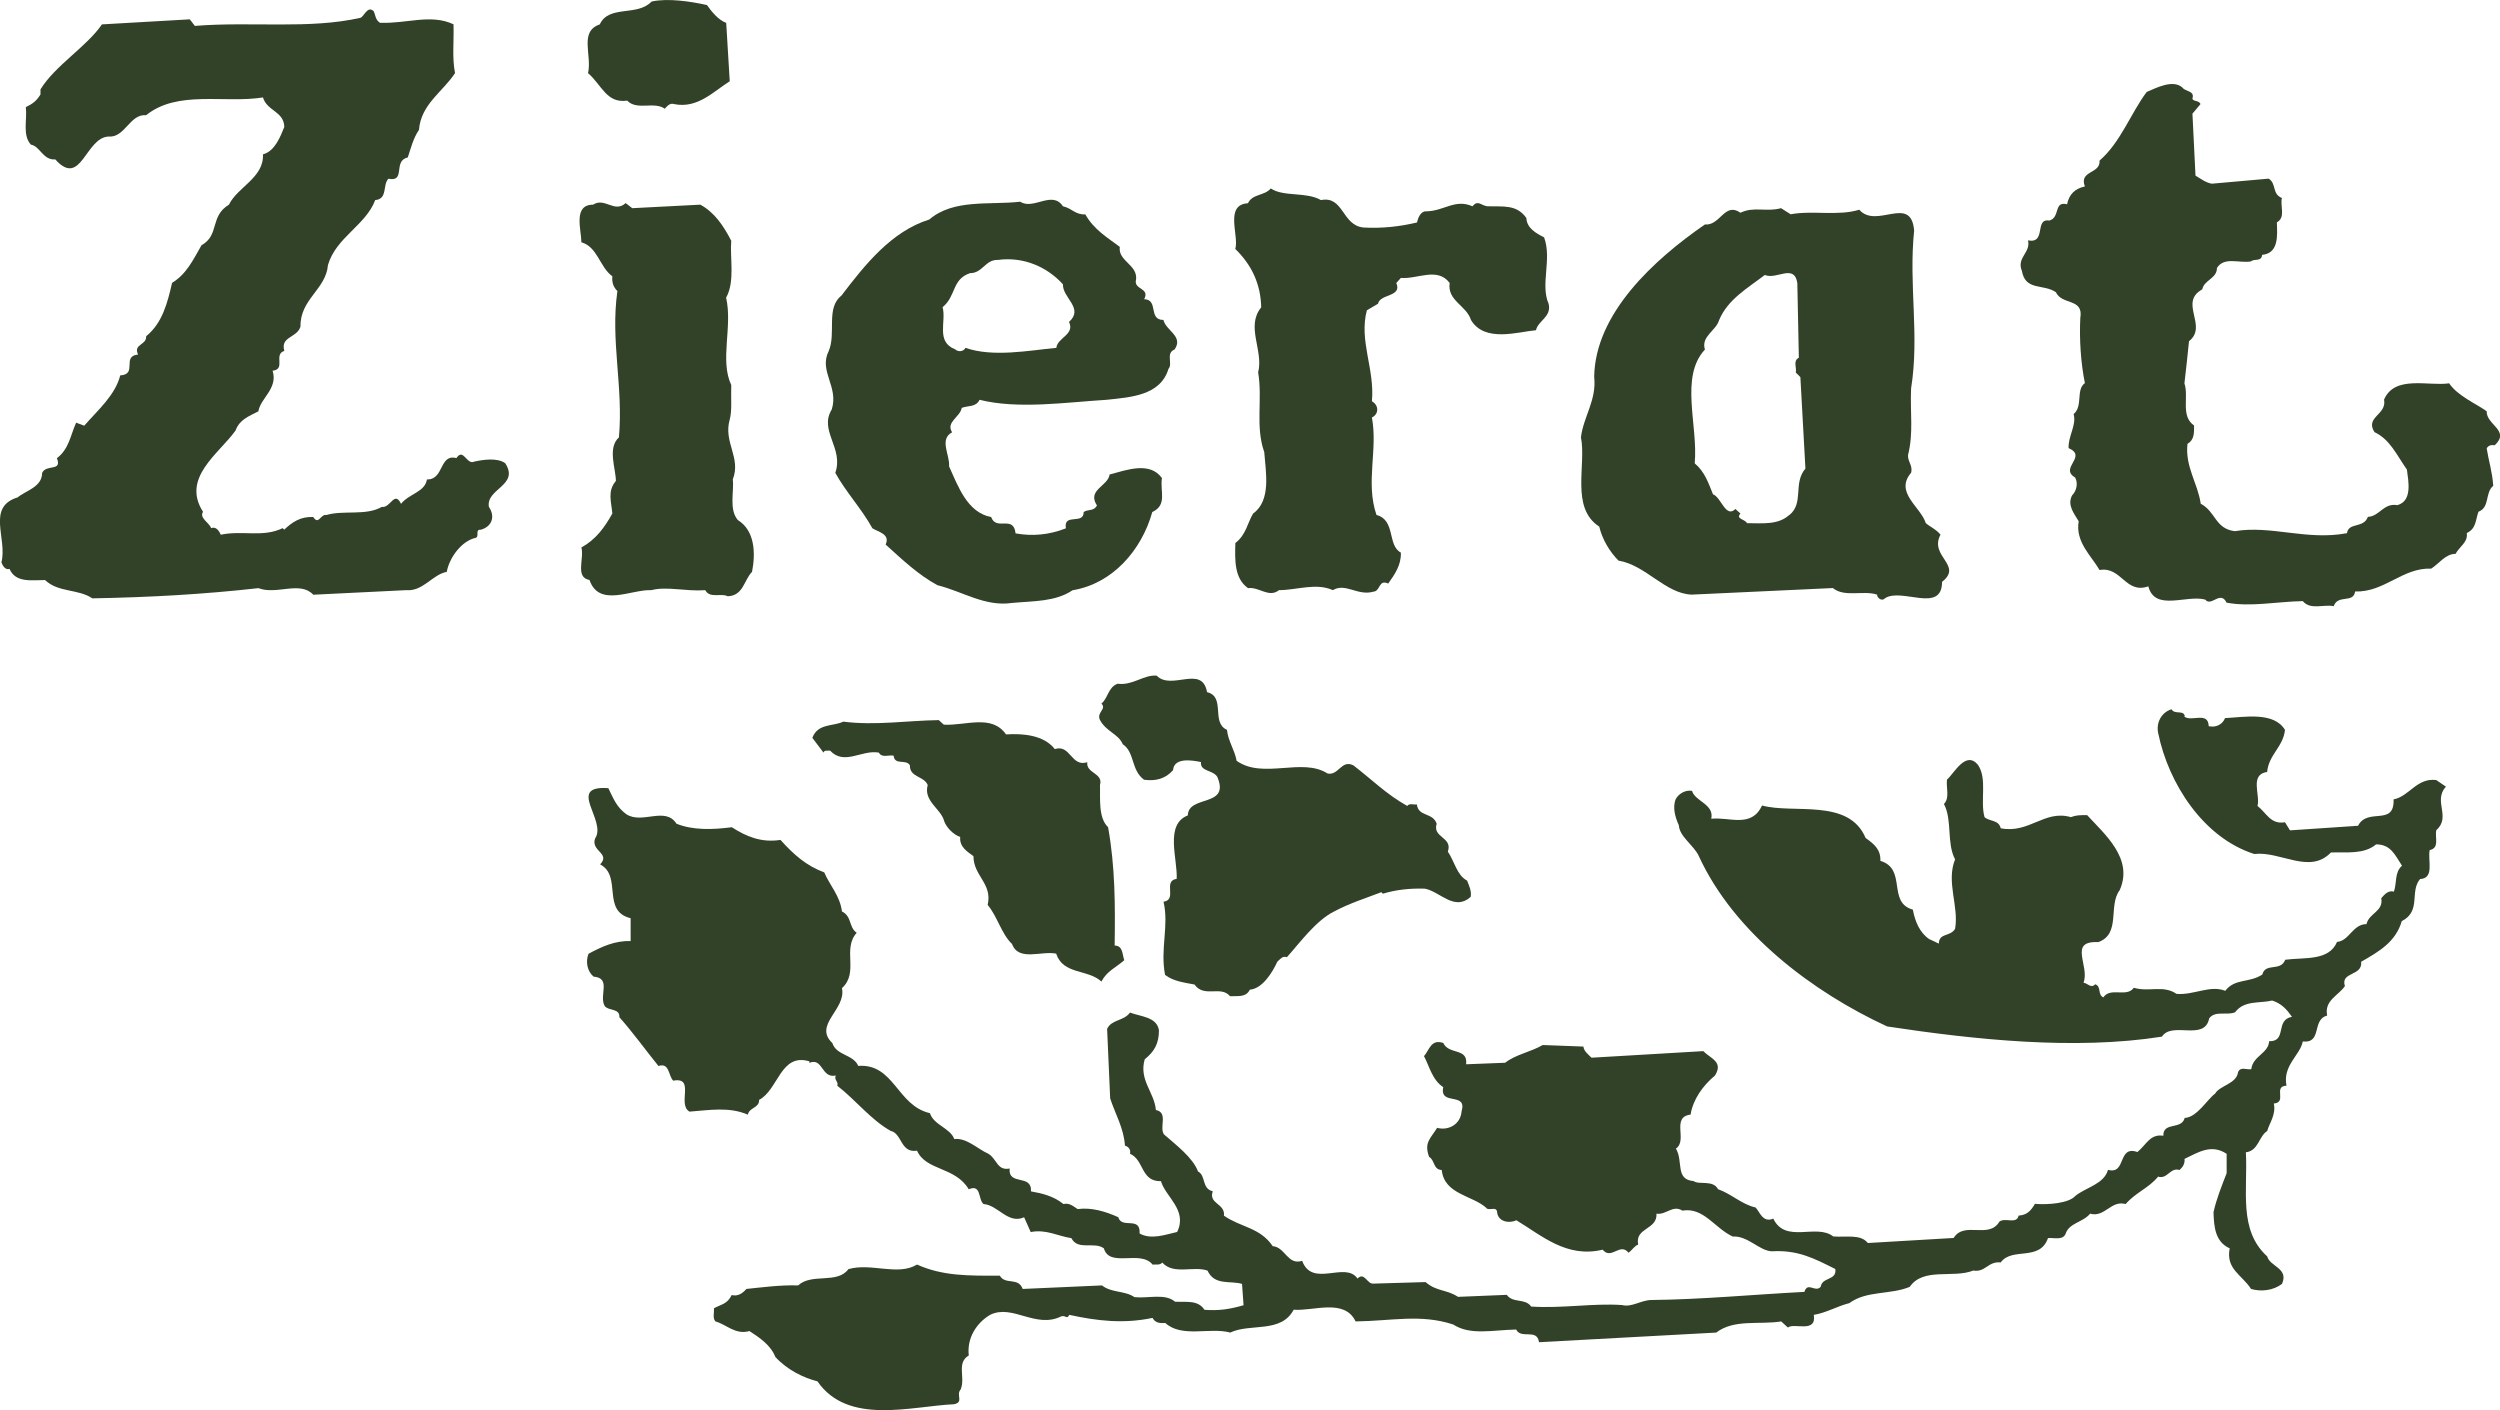 <svg xmlns="http://www.w3.org/2000/svg" id="Ebene_1" viewBox="0 0 262.39 148.01"><defs><style>      .cls-1 {        fill: #324228;      }    </style></defs><path class="cls-1" d="M74.2.53c.48.69,1.23,1.6,2.02,1.87l.37,6.13c-1.71,1.07-3.36,2.88-5.81,2.4-.48-.16-.75.21-1.01.48-1.12-.8-2.93.22-3.94-.85-2.18.32-2.67-1.65-4.11-2.88.43-1.92-.96-4.37,1.23-5.12.96-2.08,3.94-.8,5.44-2.4,1.71-.38,4.16,0,5.81.37"></path><path class="cls-1" d="M39.92,2.39c2.77.11,5.28-.96,7.68.16.05,1.92-.16,3.52.16,5.12-1.28,1.97-3.57,3.25-3.79,5.97-.59.85-.85,1.92-1.17,2.88-1.6.37-.16,2.61-2.03,2.24-.64.64-.05,2.13-1.39,2.24-1.01,2.67-4.1,3.89-4.96,6.82-.21,2.56-2.93,3.57-2.88,6.45-.37,1.23-2.13,1.01-1.7,2.56-1.17.37.21,1.92-1.23,2.08.59,1.87-1.28,2.88-1.49,4.26-1.01.53-1.97.85-2.4,2.02-1.76,2.45-5.7,4.96-3.41,8.53-.42.64.64,1.12.85,1.71.53-.21.85.32,1.01.69,2.29-.48,4.42.32,6.5-.69l.16.16c.85-.8,1.7-1.38,3.04-1.33.59.9.75-.32,1.39-.21,1.81-.53,4.16.11,5.81-.85.91.16,1.33-1.76,2.02-.32.85-1.07,2.51-1.23,2.72-2.56,1.81.05,1.28-2.72,3.09-2.24.75-1.12,1.07.75,1.87.37.96-.21,2.4-.43,3.25.16,1.54,2.35-2.03,2.66-1.71,4.59.7,1.01.32,2.08-.85,2.4-.64-.05-.11.69-.53.85-1.49.32-2.77,2.08-3.04,3.57-1.49.27-2.5,2.08-4.26,1.92l-9.75.48c-1.39-1.49-3.84.05-5.76-.69-5.71.64-11.3.96-17.43,1.07-1.49-1.01-3.57-.59-4.96-1.92-1.39,0-3.09.32-3.73-1.17-.43.16-.75-.37-.85-.69.64-2.51-1.6-5.81,1.71-6.82.8-.69,2.56-1.07,2.56-2.56.43-.96,2.13-.11,1.55-1.55,1.28-.96,1.44-2.45,2.02-3.73l.85.32c1.44-1.65,3.25-3.2,3.78-5.28,1.87-.11.11-2.02,1.87-2.19-.53-1.12.91-.96.85-1.92,1.71-1.39,2.24-3.52,2.72-5.6,1.55-.96,2.19-2.4,3.09-3.95,1.92-1.07.85-3.04,2.88-4.26.91-1.87,3.68-2.82,3.57-5.28,1.23-.32,1.81-1.81,2.24-2.88-.05-1.65-1.81-1.65-2.24-3.09-4.1.64-8.96-.8-12.26,1.86-1.71-.16-2.24,2.4-3.94,2.24-2.45.11-2.88,5.44-5.6,2.4-1.28.11-1.6-1.39-2.56-1.55-.91-1.01-.37-2.61-.53-3.94.69-.32,1.12-.64,1.54-1.33v-.53c1.54-2.51,4.85-4.48,6.45-6.82l9.22-.53.53.69c5.92-.48,11.99.37,17.38-.85.37-.11.75-1.33,1.39-.69.21.43.16.91.69,1.23"></path><path class="cls-1" d="M230.11,10.39c.21.32.64.11.85.53l-.85,1.01.32,6.5c.54.32,1.07.74,1.71.85l5.97-.53c.85.53.32,1.6,1.39,2.03-.21.85.43,2.03-.53,2.56.05,1.39.21,3.25-1.55,3.41-.05.75-.85.37-1.17.69-1.23.21-2.82-.53-3.57.69,0,1.12-1.33,1.23-1.54,2.24-2.51,1.39.64,3.84-1.39,5.44-.16,1.49-.32,3.14-.48,4.43.48,1.44-.43,3.41,1.01,4.42,0,.75.05,1.49-.69,1.92-.27,2.4,1.07,4.1,1.39,6.29,1.6.85,1.49,2.61,3.57,2.88,3.84-.64,7.57,1.01,11.78.21.16-1.17,1.76-.48,2.19-1.71,1.23-.05,1.65-1.49,3.09-1.23,1.6-.43,1.17-2.5,1.01-3.73-1.12-1.6-1.76-3.15-3.41-3.94-1.01-1.6,1.33-1.81,1.01-3.41,1.12-2.61,4.69-1.38,6.83-1.71.9,1.33,2.82,2.13,3.94,2.93-.05,1.44,2.51,2.02.85,3.57-.37-.05-.64,0-.85.32.21,1.33.59,2.45.69,3.94-.9.75-.32,2.24-1.55,2.72-.32.85-.21,1.76-1.23,2.24.16.96-.8,1.44-1.17,2.18-1.07,0-1.71,1.01-2.56,1.55-3.04-.11-4.9,2.5-7.99,2.4-.16,1.28-1.81.27-2.24,1.54-1.07-.21-2.45.43-3.25-.53-2.67.05-5.54.64-8,.16-.64-1.33-1.6.48-2.24-.32-1.97-.53-5.28,1.28-5.97-1.39-2.4.85-2.83-2.13-5.12-1.71-.85-1.49-2.56-2.93-2.19-5.12-.48-.8-1.23-1.71-.69-2.72.48-.48.64-1.28.32-1.87-1.71-1.01,1.34-2.19-.69-3.09-.05-1.28.85-2.4.53-3.57,1.01-.85.21-2.56,1.18-3.25-.43-2.13-.59-4.64-.48-6.82.37-2.13-1.92-1.33-2.56-2.72-1.33-.91-3.2-.11-3.57-2.24-.59-1.39.96-1.92.64-3.2,1.97.37.64-2.35,2.24-2.08,1.17-.32.43-2.08,1.86-1.71.22-1.07.85-1.65,1.87-1.87-.64-1.71,1.65-1.28,1.54-2.72,2.19-1.87,3.3-5.01,4.95-7.2,1.02-.43,2.72-1.33,3.73-.48.32.48,1.33.32,1.07,1.17"></path><path class="cls-1" d="M138.64,21c2.4-.48,2.19,2.67,4.48,2.88,1.97.11,3.84-.11,5.6-.53.11-.48.38-1.22,1.02-1.17,1.86-.05,2.98-1.33,4.8-.53.59-.69.85-.11,1.55,0,1.71.05,3.09-.21,4.11,1.23.05,1.07,1.01,1.6,1.86,2.03.85,2.29-.42,4.96.48,6.98.32,1.39-1.12,1.76-1.33,2.77-1.87.16-5.38,1.33-6.82-1.07-.48-1.54-2.51-2.02-2.24-3.89-1.28-1.71-3.41-.37-5.12-.53l-.48.53c.64,1.49-1.71,1.12-1.92,2.18l-1.17.69c-.85,3.2.85,6.18.53,9.54.8.48.69,1.39,0,1.71.64,3.41-.69,6.82.48,10.23,2.03.53,1.12,3.2,2.56,3.95.05,1.28-.64,2.29-1.33,3.25-1.02-.48-.8.8-1.55.85-1.65.48-2.93-.96-4.26-.16-1.76-.8-3.79,0-5.65,0-1.07.85-2.08-.37-3.25-.21-1.44-1.01-1.39-2.93-1.33-4.74,1.12-.85,1.28-2.13,1.86-3.09,1.92-1.38,1.33-4.32,1.17-6.45-.96-2.72-.16-5.49-.64-8.37.59-2.29-1.33-4.8.32-6.82-.05-2.4-.96-4.42-2.72-6.13.42-1.39-1.17-4.64,1.33-4.8.48-1.01,1.71-.75,2.4-1.55,1.33.91,3.73.32,5.28,1.23"></path><path class="cls-1" d="M65.67,21.32l.69.53,7.14-.37c1.49.8,2.45,2.24,3.25,3.79-.16,1.76.42,4.26-.54,5.97.7,3.04-.69,6.56.54,9.17-.05,1.23.1,2.72-.16,3.62-.69,2.4,1.22,4,.32,6.29.16,1.22-.43,3.14.53,4.26,1.81,1.12,1.87,3.52,1.49,5.44-.85.85-.9,2.51-2.56,2.56-.69-.37-1.86.27-2.35-.64-1.97.16-4.05-.43-5.65,0-2.08-.11-5.49,1.87-6.5-1.07-1.54-.27-.53-2.24-.85-3.41,1.54-.85,2.45-2.13,3.25-3.57-.11-1.23-.54-2.35.37-3.41,0-1.28-.91-3.46.32-4.58.48-5.33-.91-10.13-.16-15.35-.43-.43-.59-.91-.53-1.55-1.33-.96-1.55-3.09-3.25-3.57,0-1.28-.91-3.95,1.23-3.95,1.22-.8,2.24.91,3.41-.16"></path><path class="cls-1" d="M122.12,33.58c-1.65,0-.48-2.13-2.03-2.18.64-1.23-1.17-.96-.85-2.08.16-1.55-1.92-1.92-1.71-3.41-1.28-.96-2.72-1.81-3.62-3.41-1.07.05-1.39-.64-2.35-.85-1.12-1.71-3.09.43-4.48-.48-3.25.37-6.99-.32-9.55,1.87-3.94,1.23-6.71,4.69-9.22,7.99-1.65,1.28-.53,3.95-1.33,5.81-1.07,2.13,1.07,3.73.32,6.13-1.38,2.24,1.28,4.05.37,6.66,1.12,2.02,2.77,3.78,3.89,5.81.53.37,1.92.59,1.39,1.71,1.76,1.6,3.46,3.2,5.44,4.27,2.61.64,5.01,2.29,7.84,1.86,2.24-.21,4.53-.11,6.34-1.33,4.21-.69,7.25-4.21,8.37-8.21,1.6-.75.8-2.13,1.01-3.57-1.28-1.76-3.68-.85-5.49-.37-.16,1.23-2.4,1.6-1.33,3.25-.32.64-.96.37-1.39.69,0,1.39-2.14.05-1.87,1.71-1.76.69-3.52.85-5.28.53-.21-1.97-2.02-.21-2.56-1.71-2.5-.48-3.46-3.2-4.42-5.33.11-1.17-1.07-2.83.32-3.57-.69-1.07.85-1.6,1.01-2.56.64-.26,1.49-.05,1.87-.85,4.05,1.01,9.01.27,13.33,0,2.51-.27,5.65-.43,6.5-3.25.48-.53-.32-1.65.64-2.03.96-1.39-.9-1.97-1.17-3.09M110.87,36.51c-2.88.27-6.61,1.01-9.54,0-.21.43-.8.43-1.07.16-2.08-.8-.91-2.93-1.33-4.43,1.44-1.17.96-2.93,2.88-3.57,1.33,0,1.6-1.44,2.93-1.39,2.77-.37,5.23.8,6.82,2.56-.05,1.44,2.24,2.5.64,3.95.64,1.33-1.23,1.65-1.33,2.72"></path><path class="cls-1" d="M203.67,56.12c-.48-.59-1.07-.8-1.55-1.22-.53-1.71-3.3-3.2-1.54-5.28.21-.75-.37-1.17-.32-1.86.59-2.35.21-4.43.32-6.98.9-5.65-.27-10.82.32-16.58-.32-3.84-3.95-.11-5.76-2.19-2.18.69-4.9.05-7.2.48l-1.01-.64c-1.55.43-2.83-.21-4.26.48-1.65-1.17-2.13,1.39-3.73,1.23-5.33,3.68-11.52,9.33-11.62,15.99.27,2.45-1.12,4.16-1.39,6.34.58,2.93-1.12,7.41,1.92,9.38.32,1.33,1.07,2.61,2.02,3.57,2.88.48,4.9,3.46,7.68,3.57l14.82-.69c1.23,1.01,3.2.21,4.64.69,0,.37.53.75.85.37,1.76-1.12,5.97,1.65,5.97-1.71,2.24-1.76-1.39-2.66-.16-4.96M187.79,54.05c-1.17,1.07-2.82.86-4.43.86-.21-.43-1.22-.43-.69-1.01l-.53-.48c-1.01,1.01-1.49-1.23-2.35-1.54-.48-1.17-.85-2.35-1.92-3.25.37-4-1.6-9.06,1.07-11.94-.43-1.39,1.17-1.97,1.49-3.09.91-2.18,2.99-3.36,4.8-4.74,1.23.53,3.09-1.23,3.41.85l.16,7.84c-.64.32-.21,1.01-.32,1.55l.48.48.53,9.6c-1.33,1.55-.11,3.62-1.71,4.9"></path><path class="cls-1" d="M126.7,72.65c1.97.48.37,3.2,2.08,3.95.11,1.17.8,2.08,1.01,3.25,2.77,1.97,6.88-.38,9.54,1.33,1.17.26,1.44-1.49,2.72-.85,2.13,1.65,3.41,2.99,5.65,4.26.21-.32.69-.11,1.01-.16.16,1.33,1.65.8,2.08,2.02-.48,1.49,1.71,1.39,1.17,2.93.69,1.01.96,2.51,2.02,3.04.22.59.48,1.07.38,1.71-1.71,1.54-3.2-.54-4.8-.86-1.6-.05-3.04.11-4.42.53l-.16-.16c-1.54.59-3.36,1.17-4.95,2.02-1.92.96-3.57,3.25-4.96,4.8-.48-.16-.7.21-1.01.48-.48,1.07-1.55,2.83-2.88,2.93-.42.85-1.28.64-2.08.69-.96-1.17-2.72.21-3.73-1.23-1.07-.21-2.18-.32-3.09-1.01-.53-2.77.43-5.12-.16-7.68,1.49-.21-.11-2.19,1.38-2.4.11-2.08-1.28-5.71,1.17-6.66.05-2.19,4.48-.8,3.09-4.05-.48-.75-1.82-.53-1.71-1.55-1.01-.21-2.83-.48-2.93.85-.8.91-1.81,1.17-3.04,1.01-1.39-1.01-.96-2.88-2.24-3.73-.43-1.07-1.76-1.33-2.4-2.56-.37-.8.75-1.12.16-1.71.69-.53.69-1.71,1.7-2.08,1.6.21,2.72-.96,4.1-.85,1.55,1.6,4.75-1.17,5.28,1.7"></path><path class="cls-1" d="M229.26,75.21c.75.59,2.5-.59,2.56,1.01.74.16,1.44-.16,1.71-.85,2.08-.11,5.12-.69,6.29,1.23-.16,1.76-1.71,2.61-1.87,4.42-1.87.27-.7,2.4-1.01,3.57.96.75,1.38,1.97,2.88,1.71l.53.85c2.34-.16,4.74-.32,7.14-.48,1.01-1.97,3.84.11,3.73-2.77,1.65-.32,2.45-2.29,4.48-2.03l1.01.69c-1.38,1.55.59,3.15-1.01,4.58-.16.75.37,1.87-.69,2.08-.22,1.07.53,2.98-1.01,3.04-1.12,1.33.16,3.36-1.92,4.42-.64,2.19-2.4,3.2-4.26,4.26.16,1.55-2.19,1.01-1.71,2.56-.69,1.01-2.18,1.49-1.86,3.09-1.65.43-.48,2.93-2.56,2.72-.27,1.44-2.13,2.51-1.71,4.64-1.44.05.11,1.76-1.33,1.87.26,1.17-.48,2.08-.69,2.88-.91.59-.91,2.08-2.24,2.24.21,4.05-.8,8.16,2.24,10.93.27,1.07,2.29,1.22,1.55,2.88-.9.69-2.19.85-3.25.53-.96-1.49-2.67-2.08-2.24-4.26-1.54-.69-1.65-2.29-1.7-3.79.32-1.44.85-2.72,1.38-4.1v-2.03c-1.6-1.07-2.98-.16-4.42.53.05.48-.16.85-.53,1.17-.96-.32-1.28,1.01-2.24.69-1.01,1.23-2.34,1.65-3.41,2.88-1.55-.43-2.18,1.44-3.73,1.01-.74.91-2.18.96-2.56,2.08-.27.75-1.23.43-1.86.48-.86,2.5-3.79.91-4.96,2.56-1.33-.16-1.6,1.07-2.88.85-2.14.85-5.23-.37-6.67,1.71-2.02.85-4.53.37-6.34,1.71-1.28.32-2.4,1.01-3.73,1.23.32,1.97-2.08.8-2.72,1.33l-.7-.64c-2.29.37-4.96-.27-6.82,1.17l-18.6,1.01c-.21-1.49-1.87-.27-2.4-1.33-2.51.05-4.8.64-6.61-.53-3.41-1.12-6.45-.37-10.24-.32-1.17-2.45-4.43-1.06-6.5-1.23-1.33,2.51-4.53,1.39-6.66,2.4-2.13-.59-5.06.59-6.82-1.01-.53.05-1.07,0-1.33-.53-3.04.64-5.81.32-8.74-.32-.27.53-.37,0-.85.16-2.67,1.33-5.12-1.33-7.46-.16-1.44.85-2.45,2.45-2.24,4.26-1.33.8-.32,2.29-.85,3.57-.53.58.37,1.33-.69,1.55-4.53.21-11.14,2.24-14.34-2.4-1.44-.37-3.14-1.17-4.42-2.56-.48-1.23-1.65-2.03-2.72-2.72-1.49.42-2.4-.69-3.57-1.01-.32-.37-.11-.9-.16-1.38.8-.43,1.39-.43,1.87-1.39.64.16,1.12-.16,1.54-.64,1.6-.16,3.52-.43,5.43-.37,1.44-1.33,4.1-.11,5.28-1.71,2.4-.69,5.17.75,7.2-.48,2.72,1.22,5.38,1.17,8.69,1.17.59,1.01,1.92.11,2.4,1.39l8.32-.37c1.01.8,2.4.53,3.41,1.23,1.44.16,3.2-.43,4.26.48,1.17.06,2.4-.21,3.09.85,1.49.11,2.61-.05,4.1-.48l-.16-2.24c-1.23-.37-2.88.21-3.62-1.39-1.44-.53-3.57.48-4.75-.85-.27.32-.69.16-1.01.22-1.28-1.6-4.53.37-5.12-1.71-1.01-.75-2.72.27-3.41-1.07-1.44-.22-2.67-.96-4.27-.64l-.69-1.55c-1.71.75-2.72-1.28-4.26-1.39-.59-.48-.21-2.13-1.55-1.55-1.44-2.4-4.48-1.92-5.43-4.05-1.76.27-1.55-1.81-2.77-2.08-2.08-1.17-3.63-3.2-5.6-4.74.16-.43-.37-.59-.16-1.07-1.54.32-1.33-1.92-2.77-1.33v-.16c-3.04-.91-3.25,2.99-5.28,4.05.05.85-1.07.8-1.17,1.55-1.97-.85-4-.48-6.13-.32-1.33-.75.64-3.68-1.71-3.25-.53-.53-.37-1.92-1.55-1.54-1.38-1.71-2.72-3.57-4.1-5.12.05-.96-1.12-.64-1.54-1.17-.64-1.12.74-2.93-1.17-3.09-.69-.59-.85-1.6-.53-2.4,1.38-.74,2.77-1.39,4.42-1.33v-2.4c-3.09-.75-.85-4.42-3.2-5.65,1.12-1.17-1.01-1.39-.53-2.72,1.28-1.87-3.09-5.6,1.39-5.28.53,1.07.85,1.97,1.87,2.72,1.65,1.12,4.1-.85,5.28,1.01,1.71.69,3.73.64,5.81.37,1.49.96,3.09,1.65,5.11,1.33,1.39,1.55,2.72,2.72,4.59,3.41.59,1.38,1.65,2.45,1.86,4.1,1.07.53.69,1.65,1.55,2.24-1.55,1.71.27,4.16-1.55,5.81.48,2.24-3.04,3.84-1.01,5.76.43,1.33,2.19,1.17,2.72,2.4,3.78-.27,4.05,4.16,7.52,4.96.43,1.28,2.13,1.55,2.56,2.72,1.28-.16,2.4,1.01,3.57,1.54.91.53.91,1.81,2.24,1.55-.16,1.86,2.35.53,2.24,2.4,1.17.21,2.35.48,3.41,1.33.64-.16,1.07.27,1.49.53,1.44-.21,2.98.27,4.26.85.37,1.28,2.35-.16,2.24,1.71,1.23.69,2.72.11,3.94-.16,1.12-2.29-1.22-3.68-1.7-5.33-2.13.05-1.76-2.24-3.25-2.88.11-.43-.16-.75-.53-.85-.11-1.81-1.01-3.31-1.55-4.96l-.32-7.3c.48-1.01,1.76-.8,2.4-1.71,1.07.43,2.82.43,3.04,1.86,0,1.39-.48,2.24-1.49,3.04-.64,2.18,1.01,3.46,1.17,5.33,1.33.27.32,1.81.85,2.56,1.28,1.12,3.04,2.45,3.57,3.89.85.43.37,1.81,1.55,2.08-.48,1.33,1.33,1.28,1.17,2.56,1.76,1.23,3.79,1.23,5.12,3.2,1.33.11,1.55,2.03,3.09,1.54,1.07,2.88,4.53,0,5.81,1.86.74-.75,1.01.64,1.7.53l5.44-.16c1.17,1.01,2.19.75,3.41,1.55l5.12-.21c.64.91,1.92.32,2.56,1.23,3.3.21,6.5-.37,9.54-.16,1.01.27,2.02-.53,3.09-.53,5.22-.05,10.93-.59,16.04-.85.37-1.12,1.12.11,1.71-.53.16-1.06,1.71-.64,1.54-1.87-2.23-1.12-3.94-2.02-6.66-1.86-1.33-.05-2.51-1.65-4.11-1.55-1.92-.9-3.04-3.09-5.28-2.72-1.01-.64-1.71.48-2.72.32.11,1.71-2.29,1.44-1.92,3.25-.37.11-.64.58-1.01.85-.9-1.12-1.81.8-2.72-.32-3.79.91-6.4-1.49-9.06-3.09-.75.37-1.92.16-2.02-.85-.05-.69-.91-.05-1.17-.48-1.44-1.28-4.37-1.39-4.64-3.94-.91-.05-.7-1.01-1.33-1.39-.53-1.49.11-1.86.85-3.04,1.12.32,2.45-.32,2.56-1.71.64-2.13-2.34-.53-1.92-2.56-1.17-.75-1.49-2.29-2.02-3.25.58-.69.74-1.81,2.02-1.39.59,1.28,2.61.48,2.4,2.24l4.1-.16c1.07-.86,2.66-1.12,3.94-1.86l4.27.16c.05.48.48.8.85,1.17l11.73-.69c.8.8,2.13,1.12,1.23,2.56-1.28,1.07-2.3,2.5-2.56,4.1-2.08.26-.27,2.72-1.54,3.57.8,1.33-.11,3.25,1.86,3.41.59.43,2.03-.16,2.56.85,1.38.48,2.5,1.6,3.94,1.92.42.42.75,1.65,1.86,1.17,1.28,2.67,4.53.48,6.29,1.87,1.39.11,2.88-.27,3.63.69l9.01-.53c1.12-1.81,3.68.16,4.8-1.71.59-.48,1.81.32,2.02-.64.85-.05,1.28-.48,1.71-1.23,1.39.11,3.57-.05,4.26-.85,1.17-.91,2.99-1.23,3.41-2.72,1.97.53.96-2.61,3.09-1.87.96-.8,1.33-1.92,2.72-1.71-.05-1.49,1.92-.59,2.24-1.87,1.28-.05,2.34-1.92,3.2-2.56.48-.85,2.24-1.01,2.4-2.24.27-.64.91-.21,1.39-.32.16-1.39,1.81-1.65,1.87-2.93,1.92.05.59-2.24,2.4-2.56-.53-.75-1.07-1.39-2.08-1.71-1.33.32-2.93-.05-3.89,1.23-.85.37-2.08-.21-2.72.64-.48,2.45-3.89.27-4.96,1.92-9.11,1.44-19.67.32-28.84-1.07-7.73-3.57-16.05-9.76-19.78-17.91-.53-1.12-2.03-2.03-2.08-3.2-.37-.8-.7-1.87-.32-2.77.32-.54.96-.96,1.7-.85.32,1.12,2.35,1.39,2.02,2.93,1.92-.21,4.21,1.01,5.33-1.39,3.3.91,9.11-.8,10.87,3.41.91.64,1.6,1.23,1.55,2.4,2.82.85.69,4.37,3.41,5.12.21,1.17.69,2.4,1.71,3.09.37.16.69.32,1.01.48.05-1.17,1.17-.69,1.71-1.55.42-2.4-.96-4.9,0-7.3-.91-1.71-.27-4.11-1.17-5.81.64-.64.21-1.71.32-2.56.75-.64,1.97-3.09,3.25-1.55,1.01,1.49.21,3.73.69,5.49.53.48,1.49.26,1.7,1.17,2.99.59,4.59-1.97,7.36-1.17.59-.21.9-.21,1.71-.21,1.86,2.03,4.9,4.58,3.41,7.89-1.22,1.6.16,4.58-2.24,5.44-3.2-.16-.86,2.51-1.55,4.26.43.05.8.64,1.23.16.69.26.21,1.07.85,1.38.75-1.12,2.45.05,3.2-1.01,1.6.48,3.09-.32,4.48.64,1.81.16,3.52-.96,5.12-.32,1.01-1.33,2.51-.8,3.89-1.71.32-1.28,1.92-.27,2.4-1.55,2.02-.27,4.58.16,5.44-1.87,1.28-.11,1.65-1.87,3.09-1.87.27-1.17,1.81-1.33,1.55-2.72.37-.43.75-.85,1.33-.69.32-.91.05-2.03.85-2.72-.74-1.12-1.17-2.24-2.72-2.24-1.28,1.07-3.09.8-4.74.85-2.24,2.34-5.28-.16-8.05.16-5.38-1.71-9.01-7.46-10.07-12.63-.27-1.12.32-2.24,1.39-2.56.32.59,1.22.05,1.39.69"></path><path class="cls-1" d="M99.09,76.06c2.29.11,5.01-1.12,6.5,1.02,1.76-.11,3.94.05,5.12,1.54,1.65-.53,1.71,1.92,3.41,1.38-.16,1.18,1.71,1.12,1.33,2.4.05,1.33-.21,3.41.85,4.42.75,4.16.75,8.21.69,12.42.9,0,.8,1.01,1.01,1.54-.91.8-1.81,1.12-2.4,2.24-1.44-1.33-4-.69-4.75-2.93-1.54-.32-3.94.85-4.63-1.01-1.12-1.06-1.55-2.93-2.56-4.1.53-2.24-1.49-3.04-1.49-5.12-.64-.48-1.49-.96-1.39-2.02-.69-.21-1.49-1.01-1.7-1.71-.32-1.22-2.19-2.08-1.71-3.73-.37-.96-1.92-.8-1.87-2.08-.42-.69-1.6.05-1.71-1.01-.53-.1-1.23.27-1.55-.32-1.81-.32-3.62,1.39-5.12-.21-.21.05-.59-.11-.69.21l-1.17-1.55c.59-1.54,2.13-1.17,3.25-1.7,3.36.43,6.66-.11,10.02-.16l.53.48Z"></path></svg>